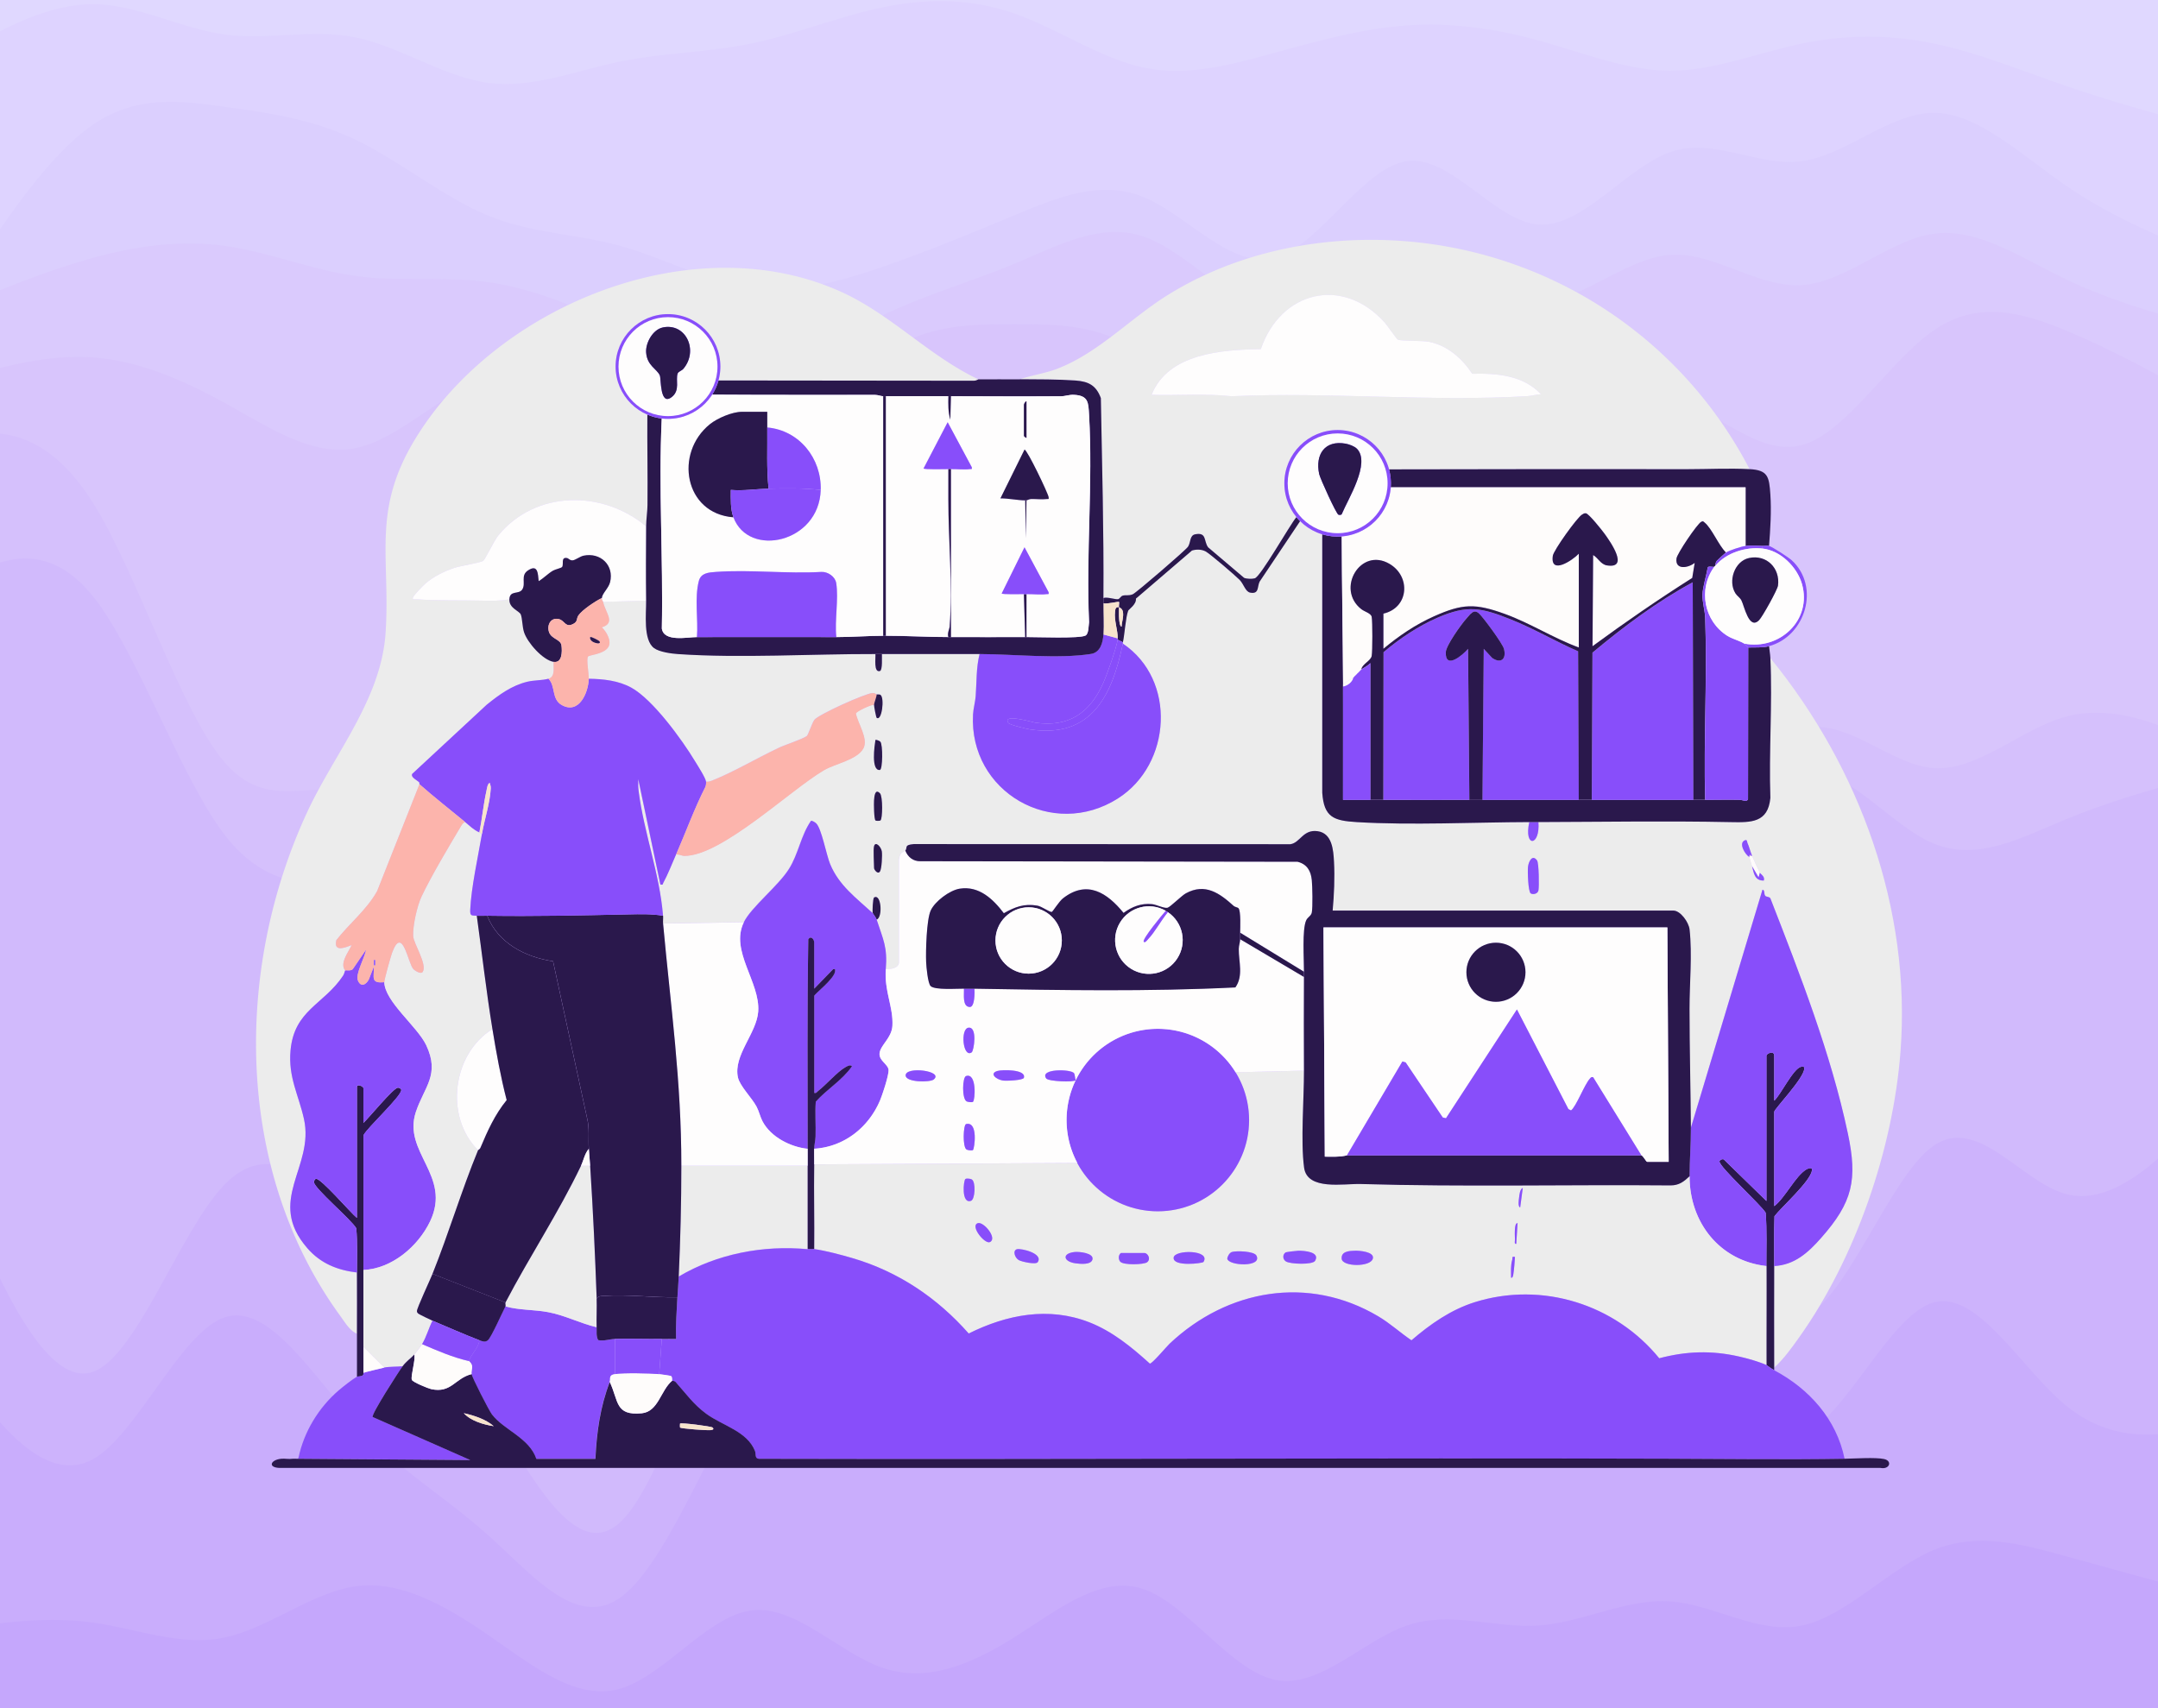 <svg xmlns="http://www.w3.org/2000/svg" viewBox="0 0 480 380"><rect x="0" y="0" width="480" height="380" fill="#333333" stroke="none"/><defs><style>.cls-5{fill:#ececec;mix-blend-mode:multiply}.cls-7{fill:#884efa}.cls-10{fill:#2a184c}.cls-12{fill:#fefdfd}.cls-13{fill:#fcb4ac}.cls-16{fill:#fefcfb}.cls-18{fill:#f7e4cc}</style></defs><g style="isolation:isolate"><g id="Layer_1" data-name="Layer 1"><path d="m-8.66 13.02 4.86-2.69c4.92-2.69 14.64-8.06 24.43-8.06s19.51 5.37 29.29 6.72c9.78 1.34 19.51-1.34 29.29.67 9.78 2.02 19.51 8.73 29.29 10.08 9.78 1.34 19.51-2.69 29.29-4.7 9.78-2.02 19.51-2.02 29.29-4.03 9.78-2.02 19.51-6.05 29.29-8.06 9.78-2.02 19.51-2.02 29.18 1.34s19.29 10.08 28.96 12.09c9.67 2.02 19.4-.67 29.18-3.36s19.51-5.37 29.29-6.05c9.78-.67 19.51.67 29.29 3.36s19.51 6.72 29.29 6.72 19.51-4.03 29.29-6.05 19.51-2.02 29.29 0 19.51 6.05 29.29 9.4c9.78 3.36 19.51 6.05 24.42 7.39l4.86 1.34v-40.97H-8.66z" style="fill:#e0d8ff"/><path d="m-8.66 65.41 4.86-7.39c4.92-7.39 14.64-22.17 24.42-28.88 9.78-6.72 19.51-5.37 29.29-4.03S69.42 27.8 79.2 32.5s19.51 12.76 29.29 16.79 19.51 4.03 29.29 6.72 19.51 8.06 29.29 9.4 19.51-1.34 29.29-4.7 19.51-7.39 29.18-11.42 19.29-8.06 28.96-4.03 19.4 16.12 29.18 13.43 19.51-20.15 29.29-21.49 19.51 13.43 29.29 14.11c9.78.67 19.51-12.76 29.29-16.12s19.51 3.36 29.29 2.02 19.51-10.75 29.29-10.75 19.51 9.4 29.29 16.12 19.51 10.75 24.42 12.76l4.86 2.02V27.81l-4.86-1.34c-4.92-1.34-14.64-4.03-24.42-7.39s-19.51-7.39-29.29-9.4c-9.78-2.02-19.51-2.02-29.29 0s-19.51 6.05-29.29 6.05-19.51-4.03-29.29-6.72-19.51-4.03-29.29-3.36-19.51 3.36-29.29 6.05-19.51 5.37-29.18 3.36-19.29-8.73-28.96-12.09-19.4-3.36-29.18-1.34-19.51 6.05-29.29 8.06c-9.78 2.02-19.51 2.02-29.29 4.03-9.78 2.02-19.51 6.05-29.29 4.7-9.78-1.34-19.51-8.06-29.29-10.08s-19.51.67-29.29-.67C40.13 6.3 30.41.93 20.63.93S1.12 6.3-3.8 8.99l-4.86 2.69z" style="fill:#ded3ff"/><path d="m-8.66 69.44 4.86-2.02c4.92-2.02 14.64-6.05 24.42-8.73C30.4 56 40.13 54.66 49.91 56s19.51 5.37 29.29 6.72c9.78 1.34 19.51 0 29.29 1.34s19.51 5.37 29.29 10.08c9.78 4.7 19.51 10.08 29.29 9.4s19.51-7.39 29.29-12.09 19.51-7.39 29.18-11.42 19.29-9.4 28.96-6.05c9.67 3.36 19.4 15.45 29.18 16.79s19.51-8.06 29.29-8.73 19.51 7.39 29.29 6.72 19.51-10.08 29.29-10.75 19.51 7.39 29.29 6.72 19.51-10.08 29.29-11.42 19.51 5.37 29.29 10.08c9.78 4.7 19.51 7.39 24.42 8.73l4.86 1.34V56l-4.86-2.02c-4.92-2.02-14.64-6.05-24.42-12.76-9.78-6.72-19.51-16.12-29.29-16.12s-19.51 9.4-29.29 10.75c-9.78 1.34-19.51-5.37-29.29-2.02-9.78 3.36-19.51 16.79-29.29 16.12s-19.51-15.45-29.29-14.11-19.51 18.81-29.29 21.49-19.51-9.4-29.18-13.43-19.29 0-28.96 4.03-19.4 8.06-29.18 11.42-19.51 6.05-29.29 4.7-19.51-6.72-29.29-9.4c-9.78-2.69-19.51-2.69-29.29-6.72S88.98 35.84 79.2 31.14s-19.51-6.05-29.29-7.39-19.51-2.69-29.29 4.03C10.84 34.51 1.12 49.29-3.8 56.67l-4.86 7.39v5.37Z" style="fill:#dbcffe"/><path d="m-8.66 85.56 4.86-1.34c4.92-1.34 14.64-4.03 24.42-3.36s19.51 4.7 29.29 10.08c9.78 5.37 19.51 12.09 29.29 10.08 9.78-2.02 19.51-12.76 29.29-15.45s19.51 2.69 29.29 8.73c9.78 6.05 19.51 12.76 29.29 9.4s19.51-16.79 29.29-23.51 19.51-6.72 29.18-6.72 19.29 0 28.96 6.72 19.4 20.15 29.18 24.18 19.51-1.34 29.29-4.03 19.51-2.69 29.29-5.37c9.78-2.69 19.51-8.06 29.29-5.37s19.51 13.43 29.29 10.75 19.51-18.81 29.29-25.52c9.78-6.72 19.51-4.03 29.29 0s19.51 9.4 24.42 12.09l4.86 2.69V72.15l-4.86-1.34c-4.92-1.34-14.64-4.03-24.42-8.73S439.91 50.66 430.13 52s-19.51 10.75-29.29 11.42-19.51-7.39-29.29-6.72-19.51 10.08-29.29 10.75-19.51-7.39-29.29-6.72-19.51 10.08-29.29 8.73c-9.78-1.34-19.51-13.43-29.18-16.79s-19.29 2.02-28.96 6.05-19.4 6.72-29.18 11.42-19.51 11.42-29.29 12.09-19.51-4.7-29.29-9.4-19.51-8.73-29.29-10.08c-9.78-1.34-19.51 0-29.29-1.34s-19.51-5.37-29.29-6.72c-9.78-1.34-19.51 0-29.29 2.69S1.11 64.1-3.8 66.11l-4.86 2.02v17.46Z" style="fill:#dacafd"/><path d="M-8.66 97.65h4.86c4.92 0 14.64 0 24.42 15.45s19.51 46.35 29.29 57.76 19.51 3.36 29.29 7.39 19.51 20.15 29.29 14.11 19.51-34.26 29.29-34.93 19.51 26.2 29.29 18.81 19.51-49.03 29.29-62.47c9.78-13.43 19.51 1.34 29.18 10.75 9.67 9.4 19.29 13.43 28.96 24.85s19.4 30.23 29.18 26.87 19.51-28.88 29.29-33.58 19.51 11.42 29.29 24.18 19.51 22.17 29.29 18.81 19.51-19.48 29.29-22.17 19.51 8.06 29.29 8.73 19.51-8.73 29.29-11.42 19.51 1.34 24.42 3.36l4.86 2.02V88.26l-4.86-2.69c-4.92-2.69-14.64-8.06-24.42-12.09s-19.51-6.72-29.29 0S410.62 96.32 400.84 99c-9.78 2.69-19.51-8.06-29.29-10.75s-19.51 2.69-29.29 5.37-19.51 2.69-29.29 5.37c-9.78 2.69-19.51 8.06-29.29 4.03s-19.51-17.46-29.18-24.18-19.29-6.72-28.96-6.72-19.4 0-29.18 6.72-19.51 20.15-29.29 23.51-19.51-3.36-29.29-9.4c-9.78-6.05-19.51-11.42-29.29-8.73S88.98 97.65 79.2 99.67s-19.51-4.7-29.29-10.08-19.51-9.4-29.29-10.08c-9.78-.67-19.51 2.02-24.42 3.36l-4.86 1.34v13.43Z" style="fill:#d8c5fc"/><path d="m-8.66 129.89 4.86-2.02c4.92-2.02 14.64-6.05 24.42 6.05 9.78 12.09 19.51 40.3 29.29 53.06s19.51 10.08 29.29 13.43c9.78 3.36 19.51 12.76 29.29 2.69 9.78-10.08 19.51-39.63 29.29-39.63s19.51 29.55 29.29 26.87 19.51-37.61 29.29-51.72 19.51-7.39 29.18 0 19.29 15.45 28.96 26.2 19.4 24.18 29.18 22.17c9.78-2.02 19.51-19.48 29.29-21.49 9.78-2.02 19.51 11.42 29.29 20.82s19.51 14.78 29.29 9.4c9.78-5.37 19.51-21.49 29.29-22.84 9.78-1.34 19.51 12.09 29.29 16.12s19.51-1.34 29.29-5.37 19.51-6.72 24.42-8.06l4.86-1.34v-9.4l-4.86-2.02c-4.92-2.02-14.64-6.05-24.42-3.36s-19.51 12.09-29.29 11.42-19.51-11.42-29.29-8.73-19.51 18.81-29.29 22.17-19.51-6.05-29.29-18.81-19.51-28.88-29.29-24.18-19.51 30.23-29.29 33.58c-9.78 3.36-19.51-15.45-29.18-26.87s-19.29-15.45-28.96-24.85-19.4-24.18-29.18-10.75-19.51 55.08-29.29 62.47-19.51-19.48-29.29-18.81-19.51 28.88-29.29 34.93-19.51-10.08-29.29-14.11-19.51 4.03-29.29-7.39-19.51-42.32-29.29-57.76C10.84 96.31 1.11 96.31-3.8 96.31h-4.86z" style="fill:#d5c0fc"/><path d="m-8.66 266.91 4.86 10.75c4.92 10.75 14.64 32.24 24.42 28.88s19.51-31.57 29.29-41.64c9.78-10.08 19.51-2.02 29.29 8.73s19.51 24.18 29.29 40.3 19.51 34.93 29.29 26.2 19.51-45 29.29-65.82 19.51-26.2 29.29-29.55c9.78-3.36 19.51-4.7 29.18 2.69s19.29 23.51 28.96 31.57 19.4 8.06 29.18 3.36 19.51-14.11 29.29-19.48 19.51-6.72 29.29-7.39 19.51-.67 29.29 10.08 19.51 32.24 29.29 28.88 19.51-31.57 29.29-38.29 19.51 8.06 29.29 10.75 19.51-6.72 24.42-11.42l4.86-4.7V172.9l-4.86 1.34c-4.92 1.34-14.64 4.03-24.42 8.06s-19.51 9.4-29.29 5.37-19.51-17.46-29.29-16.12-19.51 17.46-29.29 22.84c-9.78 5.37-19.51 0-29.29-9.4s-19.51-22.84-29.29-20.82-19.51 19.48-29.29 21.49c-9.78 2.02-19.51-11.42-29.18-22.17s-19.29-18.81-28.96-26.2-19.4-14.11-29.18 0-19.51 49.03-29.29 51.72-19.51-26.87-29.29-26.87-19.51 29.55-29.29 39.63-19.51.67-29.29-2.69-19.51-.67-29.29-13.43-19.51-40.97-29.29-53.06-19.51-8.06-24.42-6.05l-4.86 2.02v138.36Z" style="fill:#d1bafc"/><path d="m-8.66 307.21 4.86 6.05c4.92 6.05 14.64 18.14 24.42 12.76 9.78-5.37 19.51-28.21 29.29-31.57s19.51 12.76 29.29 23.51 19.51 16.12 29.29 24.85 19.51 20.82 29.29 14.11c9.78-6.72 19.51-32.24 29.29-48.36s19.51-22.84 29.29-28.21 19.51-9.4 29.18 0 19.29 32.24 28.96 38.29 19.4-4.7 29.18-11.42 19.51-9.4 29.29-14.78c9.78-5.37 19.51-13.43 29.29-13.43s19.51 8.06 29.29 19.48 19.51 26.2 29.29 22.17 19.51-26.87 29.29-29.55 19.51 14.78 29.29 22.84 19.51 6.72 24.42 6.05l4.86-.67v-69.85l-4.86 4.7c-4.92 4.7-14.64 14.11-24.42 11.42s-19.51-17.46-29.29-10.75c-9.78 6.72-19.51 34.93-29.29 38.29s-19.51-18.14-29.29-28.88c-9.78-10.75-19.51-10.75-29.29-10.08s-19.51 2.02-29.29 7.39-19.51 14.78-29.29 19.48-19.51 4.7-29.18-3.36-19.29-24.18-28.96-31.57-19.4-6.05-29.18-2.69-19.51 8.73-29.29 29.55-19.51 57.09-29.29 65.82-19.51-10.08-29.29-26.2-19.51-29.55-29.29-40.3-19.51-18.81-29.29-8.73-19.51 38.29-29.29 41.64c-9.78 3.36-19.51-18.14-24.42-28.88l-4.86-10.75v41.64Z" style="fill:#cdb3fc"/><path d="m-8.66 363.63 4.86-.67c4.92-.67 14.64-2.02 24.42-.67 9.78 1.34 19.51 5.37 29.29 3.36s19.51-10.08 29.29-11.42 19.51 4.03 29.29 10.75 19.51 14.78 29.29 12.09 19.51-16.12 29.29-17.46 19.51 9.4 29.29 12.76 19.51-.67 29.18-6.72 19.29-14.11 28.96-10.75 19.4 18.14 29.18 20.15c9.78 2.02 19.51-8.73 29.29-12.09s19.51.67 29.29 0 19.51-6.05 29.29-5.37c9.78.67 19.51 7.39 29.29 5.37s19.51-12.76 29.29-16.79 19.51-1.34 29.29 1.34 19.51 5.37 24.42 6.72l4.86 1.34v-37.61l-4.86.67c-4.92.67-14.64 2.02-24.42-6.05-9.78-8.06-19.51-25.52-29.29-22.84s-19.51 25.52-29.29 29.55-19.51-10.75-29.29-22.17-19.51-19.48-29.29-19.48-19.51 8.06-29.29 13.43-19.51 8.06-29.29 14.78-19.51 17.46-29.18 11.42-19.29-28.88-28.96-38.29c-9.67-9.4-19.4-5.37-29.18 0s-19.51 12.09-29.29 28.21-19.51 41.64-29.29 48.36-19.51-5.37-29.29-14.11c-9.78-8.73-19.51-14.11-29.29-24.85-9.78-10.75-19.51-26.87-29.29-23.51s-19.51 26.2-29.29 31.57-19.51-6.72-24.42-12.76l-4.86-6.05v57.76Z" style="fill:#c9adfc"/><path d="M-8.66 391.84h497.32v-37.61l-4.86-1.34c-4.92-1.34-14.64-4.03-24.42-6.72s-19.51-5.37-29.29-1.34-19.51 14.78-29.29 16.79c-9.78 2.02-19.51-4.7-29.29-5.37s-19.51 4.7-29.29 5.37-19.51-3.36-29.29 0-19.51 14.11-29.29 12.09-19.51-16.79-29.18-20.15-19.29 4.7-28.96 10.75-19.4 10.08-29.18 6.72-19.51-14.11-29.29-12.76c-9.78 1.34-19.51 14.78-29.29 17.46-9.78 2.69-19.51-5.37-29.29-12.09s-19.51-12.09-29.29-10.75-19.51 9.4-29.29 11.42-19.51-2.02-29.29-3.36-19.51 0-24.42.67l-4.86.67v29.55Z" style="fill:#c5a7fc"/><path d="M294.09 118.86v57.5c.37 5.46 2.55 6.21 7.67 6.52 12.16.73 26.08.03 38.4-.01-1.27 5.75 2.45 5.46 2.03 0 14.23-.04 28.47-.27 42.72.01 4.58.09 8.33.16 8.84-5.38-.35-10.29.48-20.89 0-31.14 19.89 24.37 31.4 55.85 28.97 87.63-1.66 21.67-10.03 46.02-22.65 63.68-1.61 2.26-3.39 4.74-5.45 6.57 0-7.53-.04-15.07 0-22.6 4.53-.22 7.57-3.01 10.42-6.24 7.04-7.96 8.15-12.95 5.95-23.31-3.77-17.78-10.65-35.36-17.22-52.24-.22-.39-.87-.29-1.12-.55-.38-.4-.07-1.34-.64-1.38l-15.94 53.01c-.06-8.81-.3-17.66-.3-26.52 0-5.6.64-12.09.01-17.66-.18-1.59-2.01-4.2-3.62-4.2h-75.77c.32-3.48.5-7.37.3-10.88-.14-2.58-.35-6.33-3.66-6.78s-3.86 2.6-6.05 2.9l-83.76-.03c-2.22.2-1.32.71-1.87 1.46-.38.53-1.21.04-1.45 2.17v22.88c-.24 1.21-1.91 1.35-2.9 1.31.39-4.92-.57-6.53-2.03-11.01 1.44-.61.97-5.93-.58-4.92-.27.17-.41 3-.29 3.47-3.67-3.38-7.52-6.16-9.49-10.93-.83-2.02-1.92-7.98-3.11-9.06-.24-.22-.84-.62-1.14-.56-2.28 3.28-2.78 7.36-4.92 10.73-2.42 3.82-8.38 8.47-10.03 11.84l-17.96.29c-.05-.57.05-1.17 0-1.74-.74-9.33-4.25-18.46-5.43-27.74-.11-.89-.1-1.78-.08-2.67l4.92 23.46c.66.12.46-.03.65-.37.96-1.76 2-4.39 2.83-6.29.65-.11 1.3.3 1.9.3 8.31-.02 23.6-14.74 31.04-19.08 2.47-1.44 7.41-2.3 8.75-4.87 1.12-2.14-1.27-5.54-1.68-7.74.13-.46 3.31-1.96 4.03-1.93-.01.36.46 2.81.58 2.9 1.14.83 1.8-4.34.87-5.08-.24-.2-.65-.06-.87-.13-.28-.08-.33-.34-.96-.29-1.64.14-12.03 4.78-12.9 5.98-.52.72-1.36 3.38-1.69 3.6-1.11.74-4.74 1.9-6.28 2.63-4.69 2.21-9.88 5.29-14.56 7.17-.52.21-.96.42-1.56.32-.07-.8-1.94-3.71-2.49-4.61-2.89-4.76-9.33-13.66-14.12-16.29-2.88-1.58-6.23-1.93-9.46-1.98.04-1.13-.59-4.36-.16-4.94.25-.34 3.58-.51 4.53-2.14.76-1.3-.43-3.42-1.46-4.36 3.17-.97.79-3.24.29-5.65l9.56-.29c.04 2.82-.72 8.72 1.76 10.56 1.18.87 3.85 1.23 5.33 1.33 13.85.94 29.8-.06 43.91-.01.08.87-.44 4.22 1.01 3.77.62-.19.41-3.14.43-3.77 7.24.01 14.49-.03 21.73 0-.78 3.11-.64 6.27-.87 9.41-.1 1.28-.52 2.76-.59 4.05-.92 17.19 17.68 27.96 32.27 18.65 11.91-7.6 13.05-26.38 1.06-34.42.02-.09-.02-.2 0-.29.4-1.9.6-5.47 1.17-7.02.1-.27 1.88-1.44 1.72-2.69l12.47-10.7c.96-.29 2.11-.29 3 .18.96.5 6.59 5.33 7.58 6.33s1.29 2.65 2.38 2.86c2.02.38 1.52-1.28 2.08-2.44l9.01-13.46c1.37 1.36 3.06 2.36 4.91 2.92Zm-98.29 46.12c-.16-.18-.96-.49-1.08-.37-.19 1.19-1.02 6.9.99 6.67.63-.07.7-5.66.09-6.31Zm.03 17.55c.5-.3.55-5.37-.1-6.04-1.1-1.12-1.25.65-1.32 1.58-.05.69-.02 4.19.33 4.47.12.1.92.09 1.09 0Zm193.3 8.16c.05.44.43 1.47.58 2.03.39 1.49.52 3.23 2.61 3.18.33-.9-.72-1.43-.87-1.74-.57-1.19-1.21-2.56-1.74-3.77-.35-.8-.62-1.99-1.03-2.89-.11-.24-.03-.79-.56-.58-1.51.6.02 3.17 1.01 3.76Zm-194.71-2.47c-.22.78 0 3.82 0 4.92 0 .3.82 1.49 1.31.73.4-.62.54-3.68.41-4.48-.16-.99-1.39-2.32-1.72-1.17m146.07 10.54c.49.31 1.56.1 1.7-.69.17-.89.1-6.07-.31-6.64-1.06-1.49-1.89.27-2.02 1.42-.1.89.01 5.52.62 5.91Z" class="cls-5"/><path d="M217.6 84.37c-.05 0-.45.31-.98.31-18.89-.02-37.79-.03-56.81-.06 1.66-6.01-1.7-12.25-7.63-14.18s-12.32 1.15-14.51 6.98.59 12.36 6.32 14.81c-.05 6.67.1 13.39.03 20.1-.02 1.48-.29 3.12-.3 4.77-9.67-8.12-24.61-8.07-32.89 2.02-.96 1.17-2.88 5.29-3.34 5.64-.58.44-5.03 1.11-6.3 1.53-2.26.73-4.81 1.98-6.59 3.55-.54.48-2.52 2.54-2.74 3.05-.25.59.41.41.72.43 4.7.34 9.76.18 14.48.3 2.08.05 4.21.1 6.24-.3-.09 2.01 2.24 2.56 2.55 3.39.34.92.32 2.73.71 3.92.75 2.29 4.16 6.2 6.58 6.6-.09 1.35.43 3.31-1.16 3.77-1.37.39-3.17.3-4.69.67-3.5.84-6.32 2.91-9.06 5.14l-16.54 15.35c-.39.76 1.05 1.4 1.51 1.84.14.13.06.44.1.47l-9.41 23.76c-2.33 4.2-6.15 7.18-9.07 10.92-.64 2.72 1.83 1.68 3.41 1.1-.72 1.56-2.75 4.1-1.44 5.65-.05.03-.2.75-.45 1.14-4.28 6.47-10.91 7.62-11.71 16.68-.53 5.99 1.79 9.87 2.99 15.25 2.37 10.72-8.52 18.1.78 28.76 2.92 3.35 6.64 4.85 11 5.37.03 4.53 0 9.08 0 13.61-1.58-.64-2.72-2.6-3.71-3.96-23.46-32.2-23.74-76.99-7.26-112.3 6.07-13 16.38-24.94 17.34-39.73 1.09-16.84-3.13-27.05 6.54-42.99 18.11-29.85 62.08-47.76 94.97-32.72 11.02 5.04 19.39 14.19 30.32 19.37ZM389.13 104.36c-4.59-.24-9.19.02-13.75.01-22.07-.02-44.15-.02-66.42.04-1.27-4.67-5.24-8.1-10.04-8.67s-9.47 1.84-11.8 6.08a11.87 11.87 0 0 0 1.23 13.21c-1.49 1.79-7.93 13.21-9.24 13.6-.62.18-1.78.15-2.39-.1l-7.99-6.78c-1.04-1.36-.25-3.41-2.87-2.91-1.27.25-.97 1.76-1.6 2.75-.49.76-11.55 10.28-12.29 10.59-.95.4-1.56.11-2.28.32-.4.12-.62.68-.98.77-.55.14-2.42-.56-3.28-.25.12-14.8-.31-29.72-.57-44.48-1.06-2.84-2.74-3.7-5.65-3.91-3.94-.28-8.41-.25-12.33-.28 2.79-.92 5.73-1.31 8.48-2.39 9.05-3.55 16.13-11.18 24.29-16.27 19.61-12.25 44.81-15.06 67.14-9.82 26.93 6.32 49.63 23.97 62.35 48.47Zm-61.66-21.21c-2.25-3.4-5.45-6.26-9.56-7.1-1.67-.34-6.25-.14-7.02-.51-.27-.13-2.33-3.16-2.89-3.78-9.42-10.47-23.18-6.95-27.56 5.91-8.6.12-20.67.94-24.3 10.17 5.92.16 11.92-.35 17.8.31 21.6-.99 44.31 1.27 65.78-.02.97-.06 2.05-.39 3.04-.43-3.98-4.23-9.78-4.68-15.29-4.55" class="cls-5"/><path d="M392.89 281.65c-.02-3.95.15-7.92-.16-11.86-.99-1.72-10.49-10.33-10.27-11.45.05-.26.64-.6.97-.4l9.47 9.23v-32.3c0-.5 1.74-1.29 1.74 0v9.99c1.44-1.31 4.21-7.13 5.94-7.53.49-.11.75-.16.73.44-.08 2.12-6.67 8.97-6.67 9.55v21c2.39-1.82 4.69-6.66 7.08-8.13.33-.2 1.44-.7 1.32.16-.34 2.43-6.69 8.08-8.35 10.2-.13 3.69-.04 7.4-.06 11.09-.04 7.53 0 15.07 0 22.6v.58c-.63-.34-1.64-1.11-1.74-1.16-.03-7.33.04-14.68 0-22.02Z" class="cls-10"/><path d="m376.09 250.94 15.94-53.01c.57.04.26.99.64 1.38.24.25.9.15 1.12.55 6.57 16.87 13.44 34.46 17.22 52.24 2.2 10.36 1.09 15.35-5.95 23.31-2.85 3.23-5.89 6.01-10.42 6.24.02-3.69-.07-7.4.06-11.09 1.65-2.12 8.01-7.76 8.35-10.2.12-.86-.99-.36-1.32-.16-2.39 1.47-4.7 6.31-7.08 8.13v-21c0-.59 6.59-7.43 6.67-9.55.02-.6-.24-.55-.73-.44-1.73.39-4.5 6.21-5.94 7.53v-9.99c0-1.29-1.74-.5-1.74 0v32.3l-9.47-9.23c-.33-.2-.92.14-.97.4-.22 1.12 9.29 9.73 10.27 11.45.31 3.94.13 7.92.16 11.86-10.39-1.16-17.11-9.69-17.09-19.99 0-3.55.31-7.13.29-10.72Z" class="cls-7"/><path d="M143.72 117.11c-.04 5.49-.07 11.02 0 16.51l-9.56.29c-.04-.18-.32-.32-.29-.87.05-1.01 1.49-2.18 1.83-3.53.94-3.79-2.16-6.69-5.9-5.9-.81.17-1.86 1.02-2.47 1.04s-.85-.44-1.19-.51c-1.44-.29-.71 1.38-1.09 1.96-.18.28-1.52.54-2.05.84-1.12.65-2.05 1.67-3.18 2.33-.18-1.68-.16-3.84-2.38-2.38-1.73 1.14-.41 2.88-1.27 4.23-.77 1.21-2.77.09-2.87 2.2-2.03.4-4.16.35-6.24.3-4.72-.12-9.78.04-14.48-.3-.31-.02-.97.16-.72-.43.22-.52 2.2-2.57 2.74-3.05 1.78-1.57 4.33-2.82 6.59-3.55 1.27-.41 5.71-1.09 6.3-1.53.46-.35 2.39-4.47 3.34-5.64 8.28-10.1 23.21-10.14 32.89-2.02Z" class="cls-12"/><path d="m289.18 115.94-9.01 13.46c-.56 1.16-.07 2.81-2.08 2.44-1.09-.2-1.43-1.9-2.38-2.86s-6.61-5.83-7.58-6.33c-.89-.46-2.04-.47-3-.18l-12.47 10.7c.16 1.26-1.62 2.42-1.72 2.69-.57 1.55-.77 5.12-1.17 7.02l-1.16-.58c.02-.09 0-.2 0-.29.04-1.82-.83-3.94-.59-5.95.07-.61.1-1.06.88-1 .02.9-.05 1.81.04 2.72.03.33.13 1.59.54 1.63.04-1.1.5-2.2.29-3.32-.15-.79-.84-.96-.86-1.02-.09-.24.1-1.06 0-1.16-.15-.15-2.87.56-3.48.29v-1.16c.85-.31 2.73.39 3.28.25.36-.09.59-.65.98-.77.73-.22 1.33.08 2.28-.32.75-.32 11.81-9.83 12.29-10.59.63-.99.33-2.51 1.6-2.75 2.62-.51 1.84 1.55 2.87 2.91l7.99 6.78c.61.25 1.78.28 2.39.1 1.31-.39 7.75-11.81 9.24-13.6.26.32.53.62.82.9Z" class="cls-10"/><path d="M248.61 142.02c0 .09.02.2 0 .29-.38 2.13-2.3 7.56-3.23 9.66-2.94 6.64-7.71 9.89-15.09 8.8-.54-.08-7.45-2.14-6.01.06.27.42 4.05 1.32 4.8 1.43 13.67 2.08 18.26-7.47 20.68-19.08 11.98 8.04 10.84 26.82-1.06 34.42-14.59 9.32-33.19-1.45-32.27-18.65.07-1.28.49-2.77.59-4.05.24-3.14.09-6.3.87-9.41 7.61.03 17.46 1.12 24.76-.02 2.11-.33 2.66-2.57 2.77-4.33l3.19.87Z" class="cls-7"/><path d="M249.76 142.89c-.02.09.02.2 0 .29-2.43 11.62-7.01 21.16-20.68 19.08-.75-.11-4.53-1.01-4.8-1.43-1.44-2.2 5.47-.14 6.01-.06 7.38 1.09 12.15-2.16 15.09-8.8.93-2.1 2.85-7.53 3.23-9.66l1.16.58ZM340.49 198.76c-.61-.39-.72-5.01-.62-5.91.12-1.15.96-2.91 2.02-1.42.41.57.48 5.75.31 6.64-.15.79-1.22 1-1.7.69Z" class="cls-7"/><path d="M195.8 164.98c.61.65.54 6.24-.09 6.31-2.01.23-1.18-5.48-.99-6.67.13-.12.92.19 1.08.37ZM195.83 182.53c-.17.1-.97.11-1.09 0-.35-.28-.38-3.78-.33-4.47.07-.93.22-2.7 1.32-1.58.65.67.6 5.74.1 6.04ZM194.42 188.22c.33-1.15 1.56.19 1.72 1.17.13.8-.01 3.86-.41 4.48-.49.76-1.31-.43-1.31-.73 0-1.11-.22-4.14 0-4.92" class="cls-10"/><path d="M342.19 182.87c.42 5.46-3.3 5.75-2.03 0z" class="cls-7"/><path d="M195 204.59c-.16-.49-.84-1.32-.87-1.45-.11-.48.02-3.3.29-3.47 1.55-1 2.01 4.31.58 4.92M196.16 145.5c-.03.63.18 3.58-.43 3.77-1.45.45-.93-2.9-1.01-3.77h1.45Z" class="cls-10"/><path d="M389.13 190.69c-.99-.59-2.52-3.16-1.01-3.76.53-.21.45.34.56.58.41.91.68 2.09 1.03 2.89h-.29l-.14-.28-.14.28v.29Z" class="cls-7"/><path d="M389.71 190.4c.52 1.2 1.16 2.58 1.74 3.77l-.29 1.02-1.45-2.46c-.15-.56-.53-1.59-.58-2.03 0-.08-.02-.27 0-.29.03-.04.19.02.29 0h.29Z" class="cls-16"/><path d="m389.71 192.71 1.45 2.46.29-1.02c.15.31 1.19.84.87 1.74-2.08.04-2.21-1.7-2.61-3.18" class="cls-7"/><path d="M290.04 238.19c.01 6.29-.77 15.69.03 21.56.7 5.14 8.81 3.52 12.59 3.63 22.93.67 45.98.12 68.96.31 1.86 0 2.93-.84 4.19-2.04-.01 10.3 6.7 18.83 17.09 19.99.04 7.33-.03 14.68 0 22.02-1.59-.72-4.34-1.49-6.08-1.89-6.13-1.39-11.69-1.21-17.76.39-9.79-12.01-26.05-17.15-40.99-12.49-5.34 1.67-9.94 4.89-14.12 8.49-2.53-1.71-4.77-3.78-7.41-5.35-15.49-9.18-33.51-6.02-46.34 6.06-.74.7-3.95 4.56-4.45 4.47-4.01-3.64-8.32-7.19-13.44-9.18-9.07-3.54-18.37-1.72-26.84 2.49-6.99-7.92-15.61-13.75-25.82-16.76-2.49-.73-6.03-1.69-8.55-2.02.07-6.27-.09-12.56 0-18.83l58.54-.3a20.32 20.32 0 0 0 17.64 10.72c7.39.09 14.25-3.84 17.91-10.27a20.3 20.3 0 0 0-.35-20.64l15.2-.37Zm-75.3 24.09c-.44.28-.96 5.61 1.23 4.86.94-.32 1.1-4.23.18-4.76-.31-.18-1.15-.27-1.41-.1m123.39 6.33.58-4.34c-.65.28-.75 1.57-.83 2.21-.06.44-.3 1.95.25 2.13m-120.64 3.5c-1.79.59 1.57 4.77 2.71 4.2 1.71-.85-1.45-4.61-2.71-4.2m119.77 4.61.29-4.63c-.49 0-.55.96-.58 1.3-.06.72-.03 1.59 0 2.32.02.35-.22 1.08.29 1.01m-111.07 1.19c-1 .31-.46 1.9.42 2.41.63.37 3.79 1.06 4.2.48 1.37-1.97-3.78-3.15-4.61-2.89Zm62.64.33c-.35 0-2.71.28-2.85.36-.7.42-.76 1.49.02 2.01.93.63 5.96.79 6.5-.12 1.19-2-2.41-2.26-3.68-2.25Zm12.46 0c-1.23.04-3.01.15-2.86 1.8.17 1.8 6.43 1.87 6.93-.05.4-1.54-3.03-1.79-4.07-1.75m-62.31.29c-2.87.33-2.44 2.15.23 2.51 1.09.15 3.45.38 3.77-.84.39-1.45-2.96-1.8-4.01-1.67Zm28.71 2.21c1.7-2.73-6.46-2.78-6.64-.97-.21 2.1 6.45 1.28 6.64.97m6.32-2.22c-.52.16-.99.96-1.03 1.5.31 1.62 7.84 1.94 6.49-.69-.52-1.02-4.51-1.1-5.46-.81m-24.68.23c-.59.41-.61 1.38-.17 1.91.69.84 5.31.68 5.99.14.91-.71.15-2.05-.6-2.05zm87.64.87c-.83-.14-.48.17-.62.67-.36 1.32-.25 2.61-.25 3.96.38.08.46-.53.5-.79.2-1.21.28-2.61.36-3.84ZM179.65 259.34v18.54c-9.87-.93-20.14 1.01-28.68 6.08.37-8.21.57-16.38.58-24.62z" class="cls-5"/><path d="M194.13 203.14c.03.13.71.96.87 1.45 1.46 4.48 2.42 6.09 2.03 11.01-.38 4.85 1.69 8.45 1.46 12.61-.15 2.71-2.69 4.34-2.86 6.15-.15 1.64 1.92 2.43 2 3.69.07 1.18-1.38 5.54-1.91 6.81-2.56 6.02-8.01 10.32-14.63 10.72.02-1.01.27-1.85.3-2.74.08-2.59-.14-5.19.05-7.77 2.51-2.8 5.89-4.75 8.06-7.88-.44-.44-1.08.01-1.5.24-1.72.95-4.28 3.91-6.03 5.26-.29.23-.37.56-.87.43v-21.58c0-.36 4.54-3.83 4.64-5.5.03-.45.04-.5-.44-.44l-4.21 4.34v-10.28c0-.68-.71-1.6-1.31-.73-.25 15.51-.14 31.11-.14 46.64-3.81-.39-8.16-2.6-10.01-6.07-.55-1.02-.8-2.26-1.34-3.29-1.04-1.97-3.75-4.6-4.16-6.55-1.05-4.89 4.18-9.79 4.52-14.63.46-6.54-6.32-13.48-3.2-19.85 1.65-3.37 7.61-8.02 10.03-11.84 2.14-3.38 2.64-7.45 4.92-10.73.29-.07.9.34 1.14.56 1.18 1.08 2.27 7.04 3.11 9.06 1.97 4.78 5.82 7.55 9.49 10.93Z" class="cls-7"/><path d="M179.65 255.58c0-15.54-.12-31.13.14-46.64.59-.87 1.31.05 1.31.73v10.28l4.21-4.34c.48-.07.47-.02.44.44-.1 1.67-4.64 5.13-4.64 5.5v21.58c.5.12.58-.21.87-.43 1.75-1.35 4.31-4.31 6.03-5.26.41-.23 1.06-.68 1.5-.24-2.17 3.13-5.55 5.08-8.06 7.88-.19 2.58.04 5.19-.05 7.77-.03.89-.28 1.73-.3 2.74-.03 1.15.02 2.32 0 3.48-.09 6.27.07 12.56 0 18.83-.09-.01-.88.05-1.45 0v-22.31ZM79.4 283.1c-.02-3.27.14-6.58-.15-9.84-1.05-1.9-9.4-8.91-9.42-10.29 0-.27.23-.68.44-.72 1.07-.22 7.81 7.66 9.12 8.69v-29.11c0-.77 1.45-.17 1.45.29v7.68c1.16-1.04 6.69-7.83 7.68-7.83.27 0 .68.24.73.45.27 1.28-7.59 8.46-8.4 10.14-.01 9.99 0 19.99 0 29.98v22.88s.08.39-.19.59c-.38.28-1.06.16-1.26.28v-9.56c0-4.53.03-9.08 0-13.61Z" class="cls-10"/><path d="M76.79 215.89c.2-.12 1.42.22 1.76-.41l2.87-4.22c-.23 1.68-2.42 5.4-1.81 6.87.65 1.56 1.85.95 2.45-.29l1.1-2.81c.07 2.39-.8 3.8 2.32 3.47.13 4.34 7.34 9.84 9.32 14 3.13 6.6-.44 9.28-2.3 14.89-2.98 8.98 8.04 14.13 3.17 24.32-2.66 5.55-8.49 10.54-14.83 10.81v-29.98c.81-1.68 8.66-8.86 8.4-10.14-.04-.21-.46-.45-.73-.45-.98 0-6.51 6.8-7.68 7.83v-7.68c0-.46-1.45-1.06-1.45-.29v29.11c-1.31-1.03-8.05-8.92-9.12-8.69-.21.04-.45.45-.44.72.01 1.38 8.36 8.39 9.42 10.29.29 3.27.13 6.57.15 9.84-4.36-.52-8.08-2.02-11-5.37-9.3-10.67 1.59-18.04-.78-28.76-1.19-5.39-3.52-9.26-2.99-15.25.81-9.06 7.44-10.21 11.71-16.68.25-.38.4-1.11.45-1.14Z" class="cls-7"/><path d="M327.47 83.15c5.51-.13 11.31.33 15.29 4.55-.99.04-2.08.37-3.04.43-21.47 1.29-44.18-.97-65.78.02-5.89-.65-11.88-.14-17.8-.31 3.64-9.23 15.7-10.05 24.3-10.17 4.38-12.86 18.14-16.39 27.56-5.91.56.62 2.62 3.64 2.89 3.78.77.38 5.35.17 7.02.51 4.1.84 7.3 3.7 9.56 7.1" class="cls-12"/><path d="M106.63 185.18c.16.07.33.3.58.29-.87 5.04-2.41 12.02-2.62 16.96-.06 1.44.35 1.2 1.46 1.29 1.17 8.39 2.11 16.84 3.48 25.2-8.89 5.5-10.72 19.46-3.19 26.94-3.63 8.8-6.53 18.52-10.14 27.52-.51 1.27-3.49 7.64-3.47 8.28 0 .3.1.37.28.56.12.13 2.78 1.42 3.19 1.59-.85 1.68-1.34 3.6-2.32 5.21-.16.26-1.48 2.04-1.74 2.32-.8.87-1.72 1.42-2.61 2.61-1.16.13-2.99.06-4.06.29l-4.64-4.63v-17.09c6.34-.27 12.17-5.26 14.83-10.81 4.87-10.18-6.15-15.33-3.17-24.32 1.86-5.61 5.43-8.29 2.3-14.89-1.98-4.16-9.2-9.65-9.32-14-.02-.57 1.43-5.7 1.73-6.53 2.33-6.35 3.54 2.43 4.77 3.65.35.35 1.67 1.21 2.06.57 1.03-1.68-2.07-6.33-2.14-7.96-.1-2.29.88-6.7 1.88-8.81 2.25-4.73 6.01-10.98 8.74-15.59.24-.41.46-.77.93-.96 1.08.89 1.89 1.75 3.19 2.32Z" class="cls-5"/><path d="M179.65 277.88c.57.05 1.35-.01 1.45 0 2.52.34 6.06 1.29 8.55 2.02 10.21 3.01 18.83 8.84 25.82 16.76 8.46-4.21 17.77-6.03 26.84-2.49 5.11 2 9.43 5.54 13.44 9.18.49.09 3.7-3.77 4.45-4.47 12.83-12.07 30.84-15.24 46.34-6.06 2.64 1.56 4.88 3.64 7.41 5.35 4.19-3.6 8.78-6.82 14.12-8.49 14.94-4.66 31.2.47 40.99 12.49 6.07-1.6 11.63-1.78 17.76-.39 1.75.39 4.49 1.16 6.08 1.89.1.04 1.11.82 1.74 1.16 7.8 4.15 13.85 10.9 15.65 19.7-13.11.22-26.39.03-39.54-.01-67.32-.21-134.64.19-201.96.02-.97-.06-.6-1.08-.87-1.74-1.76-4.41-7.22-5.62-10.84-8.28-2.86-2.1-4.55-4.54-6.83-7.09-.21-.23-.7-.24-.73-.27-.07-.1.09-.8-.27-1.03-.11-.07-2.24-.39-2.63-.42l.58-7.82c1.06-.01 2.13.01 3.19 0-.11-3.1.11-6.19.29-9.27.09-1.54.22-3.08.29-4.63 8.54-5.08 18.82-7.01 28.68-6.08ZM89.54 303.95c-.82 1.1-7.03 10.74-6.65 11.27l21.71 9.58-39.4-.29c.35-.05.95.19 1.19-.17 1.18-5.79 4.5-11.22 8.95-15.04.98-.84 2.99-2.42 4.06-3.04.2-.11.88 0 1.26-.28.27-.2.16-.58.19-.59.21-.11 4.06-1.03 4.64-1.16 1.07-.23 2.9-.16 4.06-.29ZM132.71 295.26c.03.97-.14 1.95.33 2.86 1.27.29 2.49-.22 3.72-.25v7.82c-1.5.24-.9 1.06-1.16 1.74-2.12 5.47-2.92 11.22-3.19 17.09h-13.14c-1.56-4.66-7.21-6.39-9.88-9.88-.65-.85-4.42-8.24-4.52-8.96-.14-1.04.66-1.82-.58-2.9.51-1.62 2.18-2.89 2.32-4.63.67.25 1.3.49 1.88 0 .77-.65 3.2-6.16 3.91-7.53 3.1.87 6.39.68 9.57 1.29 3.72.72 7.06 2.48 10.71 3.34Z" class="cls-7"/><path d="M245.42 134.2c.61.27 3.32-.44 3.48-.29.1.1-.09.92 0 1.16-.78-.06-.81.39-.88 1-.24 2.02.63 4.13.59 5.95l-3.19-.87c.14-2.24-.02-4.68 0-6.95" class="cls-18"/><path d="M85.48 304.24c-.58.12-4.42 1.05-4.64 1.16v-5.79z" class="cls-16"/><path d="M131.26 259.34c.63 9.82 1.1 19.79 1.45 29.55.07 2.12-.06 4.26 0 6.37-3.65-.87-6.99-2.63-10.71-3.34-3.18-.61-6.47-.42-9.57-1.29.09-.16-.09-.71 0-.87 5.33-10.18 11.84-20.01 16.8-30.42z" class="cls-5"/><path d="M248.9 135.07c.03.06.71.23.86 1.02.22 1.12-.25 2.22-.29 3.32-.41-.03-.51-1.3-.54-1.63-.09-.91-.02-1.81-.04-2.72ZM389.42 190.4c-.1.02-.26-.04-.29 0l.14-.28.14.28Z" class="cls-18"/><path d="M301.29 278.24c1.04-.04 4.47.21 4.07 1.75-.49 1.92-6.76 1.85-6.93.05-.16-1.65 1.63-1.76 2.86-1.8M288.83 278.24c1.26 0 4.87.25 3.68 2.25-.55.92-5.57.75-6.5.12-.78-.52-.72-1.6-.02-2.01.14-.08 2.49-.36 2.85-.36ZM274.01 278.52c.95-.29 4.94-.21 5.46.81 1.35 2.63-6.18 2.3-6.49.69.04-.54.51-1.34 1.03-1.5M249.33 278.75h5.22c.76 0 1.51 1.35.6 2.05-.69.54-5.3.7-5.99-.14-.44-.53-.42-1.51.17-1.91M267.69 280.74c-.19.31-6.86 1.13-6.64-.97.18-1.81 8.34-1.76 6.64.97M238.98 278.53c1.04-.12 4.39.22 4.01 1.67-.32 1.22-2.68.99-3.77.84-2.67-.37-3.1-2.18-.23-2.51ZM226.19 277.91c.83-.26 5.99.92 4.61 2.89-.41.58-3.57-.11-4.2-.48-.88-.52-1.41-2.1-.42-2.41ZM214.74 262.28c.27-.17 1.11-.07 1.41.1.92.53.76 4.44-.18 4.76-2.19.75-1.68-4.58-1.23-4.86M217.49 272.11c1.27-.42 4.42 3.34 2.71 4.2-1.14.57-4.5-3.61-2.71-4.2M336.97 279.62c-.08 1.23-.17 2.63-.36 3.84-.04.26-.12.87-.5.79 0-1.36-.12-2.64.25-3.96.14-.49-.21-.81.62-.67ZM338.13 268.61c-.55-.18-.3-1.69-.25-2.13.08-.64.18-1.93.83-2.21zM337.26 276.72c-.51.07-.27-.66-.29-1.01-.03-.73-.06-1.6 0-2.32.03-.34.09-1.3.58-1.3z" class="cls-7"/><path d="M165.45 205.17c-3.13 6.37 3.66 13.32 3.2 19.85-.34 4.84-5.56 9.74-4.52 14.63.42 1.95 3.12 4.58 4.16 6.55.54 1.03.8 2.27 1.34 3.29 1.85 3.47 6.2 5.68 10.01 6.07v3.77h-28.1c.02-18.87-2.36-35.34-4.06-53.88l17.96-.29ZM109.53 228.92c.87 5.3 1.82 10.6 3.17 15.81-2.64 3.25-4.24 6.81-5.85 10.64-.13.31-.49.46-.51.5-7.53-7.48-5.7-21.44 3.19-26.94Z" class="cls-12"/><path d="M104.9 305.69c.1.72 3.86 8.1 4.52 8.96 2.67 3.48 8.31 5.21 9.88 9.89h13.14c.27-5.88 1.07-11.63 3.19-17.1 2.01 4.24 1.16 7.53 7.11 6.97 3.73-.36 4.21-5.14 6.79-7.26.02.03.52.04.73.27 2.28 2.55 3.97 4.99 6.83 7.09 3.62 2.65 9.08 3.87 10.84 8.28.26.66-.1 1.68.87 1.74 67.32.17 134.64-.23 201.96-.02 13.15.04 26.42.23 39.54.01 2.22-.04 6.86-.35 8.77.06s1.23 2.39-.79 1.98H62.15c-2.65-.11-1.94-1.79.33-2.03.94-.1 1.61.13 2.72-.01l39.4.29-21.71-9.58c-.38-.53 5.83-10.18 6.65-11.27.89-1.19 1.81-1.74 2.61-2.61.31 1.24-.83 4.71-.55 5.6.16.53 3.67 1.94 4.31 2.08 4.5.97 5.27-2.41 8.99-3.34m4.92 11.58c-1.77-1.54-4.4-2.39-6.66-2.89 1.55 1.71 4.39 2.55 6.66 2.89m48.68.3c-.25-.26-6.99-1.13-7.24-.87-.03.03-.03.83 0 .87.23.25 6.05.68 6.82.58.4-.05.83-.15.43-.58ZM147.49 203.72c.05.57-.05 1.17 0 1.74 1.7 18.54 4.07 35.01 4.06 53.88 0 8.24-.21 16.41-.58 24.62-.07 1.56-.2 3.09-.29 4.63-5.43.11-10.94-.68-16.38-.3-.6.04-1.2 0-1.58.59-.35-9.76-.82-19.73-1.45-29.55-.08-1.26-.2-2.55-.29-3.77-.16-2.23.18-4.51-.37-6.72l-7.59-35c-6.2-.92-12.27-4.06-14.64-10.13 10.48.16 20.99-.07 31.42-.3 2.55-.06 5.18-.12 7.69.3Z" class="cls-10"/><path d="M150.67 288.6c-.17 3.08-.39 6.17-.29 9.27-1.06 0-2.13-.02-3.19 0-3.47.05-6.96-.09-10.43 0-1.23.03-2.46.54-3.72.25-.47-.91-.3-1.89-.33-2.86-.06-2.12.07-4.26 0-6.37.38-.59.98-.55 1.58-.59 5.44-.38 10.95.41 16.38.3" class="cls-10"/><path d="M136.77 305.69c2-.32 7.68-.18 9.85 0 .4.03 2.52.34 2.63.42.35.23.19.93.27 1.03-2.58 2.12-3.07 6.9-6.79 7.26-5.96.57-5.1-2.73-7.11-6.97.26-.68-.34-1.5 1.16-1.74Z" class="cls-16"/><path d="m147.2 297.87-.58 7.82c-2.17-.18-7.85-.32-9.85 0v-7.82c3.47-.09 6.96.05 10.43 0" class="cls-7"/><path d="M133.87 133.04c-1.39.66-4.41 2.67-5.23 3.9-.47.72-.09 1.28-1.07 1.83-1.78.99-1.94-.69-3.2-1.02-1.82-.49-2.78 1.24-2.26 2.84s2.61 1.63 2.78 3.01.15 3.95-1.75 3.64c-2.43-.4-5.84-4.3-6.58-6.6-.39-1.19-.37-3.01-.71-3.92-.31-.83-2.64-1.38-2.55-3.39.09-2.11 2.1-1 2.87-2.2.86-1.35-.46-3.09 1.27-4.23 2.22-1.46 2.2.7 2.38 2.38 1.13-.66 2.05-1.67 3.18-2.33.53-.31 1.87-.57 2.05-.84.37-.58-.35-2.25 1.09-1.96.34.07.57.53 1.19.51s1.66-.87 2.47-1.04c3.74-.79 6.84 2.11 5.9 5.9-.33 1.34-1.78 2.52-1.83 3.53Z" class="cls-10"/><path d="M104.32 302.79c1.24 1.08.44 1.86.58 2.9-3.72.92-4.49 4.3-8.99 3.34-.65-.14-4.15-1.56-4.31-2.08-.28-.88.86-4.36.55-5.6.25-.27 1.58-2.05 1.74-2.32 3.39 1.44 6.81 2.94 10.43 3.77Z" class="cls-16"/><path d="M158.5 317.57c.41.42-.02.52-.43.58-.77.1-6.58-.33-6.82-.58-.03-.03-.03-.83 0-.87.25-.26 6.99.61 7.24.87ZM109.82 317.27c-2.27-.34-5.12-1.18-6.66-2.89 2.26.5 4.89 1.35 6.66 2.89" class="cls-18"/><path d="M121.99 151c1.63 1.53.63 4.55 2.98 5.85 3.82 2.12 5.89-2.73 6-5.85 3.23.05 6.59.4 9.46 1.98 4.79 2.64 11.24 11.53 14.12 16.29.55.9 2.42 3.81 2.49 4.61.03.39 0 .78-.14 1.16-2.48 4.88-4.36 10.1-6.53 15.07-.83 1.91-1.87 4.54-2.83 6.29-.18.34.01.49-.65.37l-4.92-23.46c-.02.89-.04 1.78.08 2.67 1.18 9.28 4.69 18.42 5.43 27.74-2.51-.42-5.14-.36-7.69-.3-10.43.23-20.95.46-31.42.3-.76-.01-1.56.06-2.32 0-1.11-.09-1.52.15-1.46-1.29.21-4.94 1.75-11.92 2.62-16.96.57-3.27 1.78-6.75 1.95-10.08.03-.48-.11-.78-.22-1.22-.51.13-.63 1.27-.73 1.73-.69 3.05-.97 6.22-1.58 9.28-1.3-.57-2.11-1.43-3.19-2.32-3.27-2.7-7.03-5.65-10.14-8.4-.03-.03.04-.35-.1-.47-.47-.44-1.91-1.08-1.51-1.84l16.54-15.35c2.74-2.22 5.56-4.29 9.06-5.14 1.53-.37 3.33-.28 4.69-.67Z" class="cls-7"/><path d="M107.21 185.47c-.25.01-.42-.22-.58-.29.61-3.06.9-6.23 1.58-9.28.1-.45.22-1.6.73-1.73.11.44.24.74.22 1.22-.18 3.32-1.39 6.81-1.95 10.08" class="cls-18"/><path d="M108.37 203.72c2.37 6.07 8.44 9.21 14.64 10.13l7.59 35c.55 2.22.21 4.49.37 6.72-.92 1.05-1.16 2.55-1.74 3.77-4.97 10.41-11.48 20.24-16.8 30.42l-16.23-6.37c3.61-9 6.51-18.72 10.14-27.52.02-.04.38-.19.51-.5 1.61-3.82 3.2-7.39 5.85-10.64-1.35-5.2-2.3-10.5-3.17-15.81-1.37-8.36-2.31-16.81-3.48-25.2.75.06 1.56-.01 2.32 0" class="cls-10"/><path d="M131.26 259.34h-2.03c.58-1.21.82-2.72 1.74-3.77.09 1.21.21 2.51.29 3.77" class="cls-16"/><path d="M133.87 133.04c-.03.55.25.69.29.87.5 2.4 2.89 4.67-.29 5.65 1.04.95 2.22 3.06 1.46 4.36-.95 1.63-4.28 1.79-4.53 2.14-.42.59.2 3.82.16 4.94-.11 3.12-2.18 7.98-6 5.85-2.35-1.31-1.35-4.32-2.98-5.85 1.59-.45 1.07-2.42 1.16-3.77 1.91.31 1.93-2.21 1.75-3.64s-2.27-1.43-2.78-3.01.44-3.33 2.26-2.84c1.26.33 1.41 2.01 3.2 1.02.98-.54.6-1.11 1.07-1.83.81-1.24 3.84-3.24 5.23-3.9Zm-.58 9.57c-.07-.08-1.81-1.07-2.02-.87-.28 1.3 2.87 1.88 2.02.87M195 154.48c-.03.66-.56 1.78-.58 2.32-.72-.03-3.9 1.47-4.03 1.93.41 2.2 2.8 5.6 1.68 7.74-1.34 2.56-6.28 3.43-8.75 4.87-7.44 4.34-22.73 19.05-31.04 19.08-.59 0-1.25-.41-1.9-.3 2.17-4.97 4.05-10.19 6.53-15.07.14-.37.17-.76.14-1.16.59.1 1.03-.11 1.56-.32 4.69-1.88 9.87-4.96 14.56-7.17 1.54-.73 5.17-1.88 6.28-2.63.33-.22 1.17-2.89 1.69-3.6.88-1.2 11.26-5.84 12.9-5.98.64-.05.68.21.96.29" class="cls-13"/><path d="M195 154.48c.23.07.63-.07.87.13.92.74.26 5.91-.87 5.08-.12-.09-.6-2.54-.58-2.9.02-.54.55-1.65.58-2.32ZM133.29 142.61c.85 1-2.31.43-2.02-.87.22-.2 1.95.79 2.02.87" class="cls-10"/><path d="M103.45 182.87c-.47.19-.68.55-.93.96-2.74 4.61-6.49 10.86-8.74 15.59-1 2.11-1.98 6.52-1.88 8.81.07 1.64 3.17 6.29 2.14 7.96-.39.63-1.7-.23-2.06-.57-1.23-1.22-2.44-9.99-4.77-3.65-.3.83-1.74 5.96-1.73 6.53-3.12.32-2.25-1.09-2.32-3.47l-1.1 2.81c-.61 1.24-1.8 1.86-2.45.29-.61-1.46 1.59-5.19 1.81-6.87l-2.87 4.22c-.34.63-1.56.29-1.76.41-1.3-1.55.72-4.09 1.44-5.65-1.58.59-4.05 1.62-3.41-1.1 2.92-3.73 6.74-6.72 9.07-10.92l9.41-23.76c3.11 2.75 6.87 5.7 10.14 8.4Zm-20 31.86v-1.16h-.28v1.16z" class="cls-13"/><path d="M83.17 213.57h.28v1.16h-.28z" class="cls-7"/><path d="M112.43 289.76c-.09.16.09.7 0 .87-.71 1.37-3.15 6.88-3.91 7.53-.58.49-1.21.26-1.88 0-3.21-1.23-7.17-2.98-10.43-4.35-.41-.17-3.07-1.46-3.19-1.59-.18-.19-.27-.26-.28-.56-.02-.63 2.96-7 3.47-8.28l16.23 6.37Z" class="cls-10"/><path d="M106.63 298.16c-.14 1.75-1.81 3.01-2.32 4.63-3.62-.82-7.04-2.32-10.43-3.77.98-1.62 1.46-3.53 2.32-5.21 3.26 1.37 7.22 3.12 10.43 4.35" class="cls-7"/><path d="M298.43 119.33c.03 11.01.24 21.91.3 32.83v.58c.04 8.4-.03 16.81 0 25.2 2.02 0 4.06-.01 6.09 0h2.9c6.37.03 12.75.01 19.12 0h27.24c7.53.01 15.07.01 22.6 0h2.61c2.55 0 5.13-.07 7.69-.01.64.01 1.59.61 1.83-.18l.04-33.7c1.39-.04 3.32.07 4.64-.29.07.88.25 1.71.29 2.61.48 10.24-.35 20.85 0 31.14-.52 5.54-4.26 5.47-8.84 5.38-14.25-.29-28.5-.05-42.72-.01h-2.03c-12.32.04-26.24.74-38.4.01-5.12-.31-7.3-1.06-7.68-6.52v-57.5c1.41.43 2.89.59 4.35.47ZM389.13 104.36c4.13.22 4.38 1.69 4.65 5.64.25 3.63 0 7.85-.3 11.45-.34-.09-1.02.02-1.45 0-1.09-.06-2.71-.11-3.77 0v-13.04h-78.92c.1-1.34-.03-2.69-.38-3.99 22.27-.06 44.34-.06 66.42-.04 4.56 0 9.16-.25 13.75-.01Z" class="cls-10"/><path d="M309.34 108.41h78.92v13.04c-.93.1-3.58.97-4.35 1.45-1.62-1.55-3.13-5.36-4.77-6.68-.31-.25-.32-.35-.73-.14-.89.45-5.35 7.05-5.5 8.15-.35 2.63 2.59 2.15 4.05.99l-.55 3.35c-7.58 4.8-14.96 9.88-22.18 15.19l.14-20.28c1.11.65 1.69 2.08 3.06 2.3 5.06.82.77-5.27-.51-7.03-.57-.79-3.52-4.5-4.16-4.56-.41-.04-.56.11-.87.29-1.1.65-6.31 7.94-6.49 9.16-.63 4.39 4.43.99 5.78-.46v20.86c-5.65-2.07-10.79-5.41-16.44-7.46-6.59-2.39-9.4-2.33-15.82.55-4.05 1.81-7.81 4.36-11.2 7.2v-7.82c5.69-1.32 6.14-8.26 1.36-11.07-6.47-3.8-11.96 5.59-6.3 10.06.76.6 2.17.92 2.33 1.73.19 1.01.19 7.67 0 8.69-.21 1.13-2.15 1.79-2.31 3.05-.2.15-.48.56-.87.87-.59.47-.34.34-.58.58-.09.09-.13.25-.29.29l-2.32 1.45c-.06-10.91-.26-21.82-.3-32.83 5.83-.45 10.47-5.09 10.91-10.92Z" class="cls-16"/><path d="M301.05 150.71c-.19 1.01-1.29 1.88-2.32 2.03v-.58z" class="cls-16"/><path d="M351.17 177.94h-21.44l.29-33.6 1.88 2.03c1.94 1.32 3.21.25 2.61-2.04-.31-1.18-4.48-6.85-5.5-7.82-1.22-1.17-1.97.12-2.91 1.16-1.12 1.24-4.45 5.93-4.52 7.38-.19 4.02 3.78.68 4.95-.72l.29 33.6c-6.37.01-12.75.03-19.12 0l.05-32.83c3.53-3 7.75-5.83 12.02-7.68 6.65-2.89 9.78-2.21 16.32.4 5.1 2.04 9.9 4.9 14.94 7.08l.14 33.03ZM354.07 177.94l.15-32.73c6.96-5.81 14.31-11.32 22.3-15.65l.15 48.38c-7.53.01-15.07.01-22.6 0" class="cls-7"/><path d="M302.79 148.97c.16-1.26 2.1-1.92 2.31-3.05.19-1.01.2-7.67 0-8.69-.15-.81-1.57-1.13-2.33-1.73-5.67-4.47-.17-13.86 6.3-10.06 4.78 2.81 4.32 9.75-1.36 11.07v7.82c3.39-2.84 7.15-5.39 11.2-7.2 6.42-2.88 9.23-2.93 15.82-.55 5.65 2.05 10.8 5.39 16.44 7.46v-20.86c-1.35 1.44-6.41 4.85-5.78.46.17-1.22 5.39-8.51 6.49-9.16.31-.18.45-.33.87-.29.64.06 3.59 3.77 4.16 4.56 1.27 1.76 5.57 7.84.51 7.03-1.37-.22-1.95-1.65-3.06-2.3l-.14 20.28c7.23-5.31 14.61-10.39 22.18-15.19l.55-3.35c-1.45 1.16-4.4 1.65-4.05-.99.15-1.1 4.61-7.7 5.5-8.15.42-.21.42-.11.73.14 1.64 1.32 3.15 5.13 4.77 6.68-.12.07-1.97 1.76-2.05 1.87-.23.32-.31.63-.27 1.02-.09.11-.22.2-.29.29-.36.09-1.38-.22-1.45.18-.31 1.83-1.13 4.38-1.17 6.04-.04 1.63.55 3.58.61 5.2.47 13.37-.37 27.02-.01 40.42h-2.61l-.15-48.38c-7.99 4.33-15.34 9.84-22.3 15.65l-.15 32.73h-2.9l-.14-33.03c-5.03-2.19-9.84-5.05-14.94-7.08-6.54-2.62-9.67-3.29-16.32-.4-4.27 1.85-8.49 4.68-12.02 7.68l-.05 32.83h-2.9V147.5c-.56.67-1.51 1.05-2.03 1.45Z" class="cls-10"/><path d="M381.31 126.09c-3.68 5-2.27 12.18 2.99 15.41 1.08.66 2.77 1.09 3.68 1.68.22.14.56.69.87.87l-.04 33.7c-.24.79-1.18.19-1.83.18-2.56-.05-5.14 0-7.69.01-.36-13.4.48-27.05.01-40.42-.06-1.63-.65-3.57-.61-5.2.04-1.66.86-4.22 1.17-6.04.07-.4 1.1-.1 1.45-.18Z" class="cls-7"/><path d="m326.83 177.94-.29-33.6c-1.18 1.4-5.14 4.74-4.95.72.07-1.46 3.4-6.14 4.52-7.38.94-1.04 1.69-2.34 2.91-1.16 1.02.98 5.19 6.64 5.5 7.82.6 2.28-.67 3.36-2.61 2.04l-1.88-2.03-.29 33.6h-2.9Z" class="cls-10"/><path d="M304.81 177.94h-6.09c-.03-8.4.05-16.81 0-25.2 1.03-.15 2.13-1.02 2.32-2.03.16-.04.2-.2.29-.29l.58-.58c.39-.31.67-.72.87-.87.52-.4 1.47-.78 2.03-1.45z" class="cls-7"/><path d="m301.92 149.84-.58.58c.24-.24-.01-.11.58-.58" class="cls-16"/><path d="M393.47 121.45c.77.2 4.35 2.54 5.06 3.19 6.4 5.88 3.08 16.91-5.06 19.11-1.32.36-3.25.25-4.64.29-.31-.18-.65-.73-.87-.87 7.86 1.53 15.14-5.25 12.84-13.27-1.09-3.79-4.76-7.43-8.78-7.88v-.58c.43.02 1.11-.09 1.45 0Z" class="cls-7"/><path d="M388.26 121.45c1.06-.11 2.67-.06 3.77 0v.58c-3.69-.41-7.98.9-10.43 3.77-.04-.39.04-.7.27-1.02.08-.11 1.93-1.8 2.05-1.87.77-.48 3.42-1.35 4.35-1.45Z" class="cls-7"/><path d="M392.03 122.03c4.02.45 7.69 4.09 8.78 7.88 2.3 8.02-4.97 14.8-12.84 13.27-.91-.59-2.59-1.02-3.68-1.68-5.26-3.23-6.67-10.4-2.99-15.41.07-.09.2-.18.29-.29 2.45-2.87 6.74-4.18 10.43-3.77Zm-2.98 2.1c-3.24.68-4.76 5.13-3.06 7.85.37.6.99.93 1.33 1.56.65 1.22 1.68 6.74 3.96 4.41.73-.75 4.06-6.71 4.19-7.68.52-3.87-2.54-6.95-6.43-6.14Z" class="cls-12"/><path d="M389.05 124.13c3.88-.82 6.94 2.26 6.43 6.14-.13.97-3.46 6.93-4.19 7.68-2.28 2.34-3.31-3.19-3.96-4.41-.34-.63-.96-.96-1.33-1.56-1.7-2.72-.18-7.17 3.06-7.85ZM226.88 84.37c3.91.03 8.39 0 12.33.28 2.91.21 4.6 1.07 5.65 3.91.26 14.76.68 29.68.57 44.48v1.16c-.02 2.27.14 4.71 0 6.95-.11 1.76-.65 4-2.77 4.33-7.29 1.14-17.15.05-24.76.02s-14.49.01-21.73 0h-1.45c-14.1-.04-30.05.96-43.91.01-1.48-.1-4.15-.46-5.33-1.33-2.47-1.83-1.72-7.73-1.76-10.56-.07-5.49-.04-11.02 0-16.51.01-1.64.29-3.29.3-4.77.07-6.71-.08-13.44-.03-20.1 1.02.44 2.1.73 3.2.86-.73 15.52.34 31.12.02 46.73.48 3.05 5.64 1.91 7.81 1.9 10.33-.03 20.67 0 31 0 3.46 0 7.09-.29 10.43-.29h.58c4.5 0 9.29.3 13.91.29h.58c5.5 0 11.02.03 16.52 0h.29c2.27-.01 11.83.37 13.13-.34.73-.4.66-2.14.79-2.97-.7-15.14.88-31.03 0-46.09-.16-2.76-.12-4.32-3.34-4.49-1.1-.06-1.95.31-2.89.32-8.11.05-16.41.01-24.49-.01h-.58c-4.61-.01-9.32 0-13.91 0h-.58c-.48 0-1.15-.3-1.87-.3-12.03 0-24.06.03-36.18-.05.62-.98 1.1-2.05 1.41-3.16 19.02.03 37.92.04 56.81.06.53 0 .93-.31.98-.31 3.08 0 6.18-.02 9.27 0Z" class="cls-10"/><path d="M210.94 88.14c-.03 1.76-.07 3.52.43 5.22l.14-5.22c8.09.02 16.38.07 24.49.01.94 0 1.79-.38 2.89-.32 3.22.17 3.18 1.73 3.34 4.49.88 15.05-.7 30.95 0 46.09-.13.83-.06 2.57-.79 2.97-1.3.71-10.86.33-13.13.34v-9.56c1.37-.02 3.23.18 4.5 0 .4-.06.5.16.43-.43l-5.36-9.99-5.07 10.27c0 .26 4.37.14 4.93.15l.29 9.56c-5.5.03-11.02 0-16.52 0v-37.37c1.3-.02 2.99.16 4.21 0 .4-.05.5.16.42-.43l-5.36-10-5.36 10.28c0 .28 4.92.15 5.51.15v6.66c0 9.16.98 19.32.29 28.39-.04.48-.58 1.52-.29 2.32-4.61 0-9.41-.3-13.91-.29v-53.3c4.59 0 9.3-.01 13.91 0Zm17.38 9.27V89.3c-.22-.17-.58.59-.58.72v6.95c0 .05.39.46.58.43Zm0 13.9c.14 0 .58-.28 1-.29 1.1-.04 2.47.15 3.5 0 .38-.05.52.15.43-.43-.14-.88-4.77-10.57-5.36-10.57l-5.36 10.85c1.75-.02 3.84.44 5.51.44l.14 8.4zM196.45 88.14v53.3c-3.34 0-6.97.29-10.43.29-.4-3.67.54-8.48-.02-12.01-.23-1.45-1.86-2.56-3.3-2.49-7.66.45-15.91-.56-23.49 0-1.6.12-3.3.22-3.77 2.02-.98 3.77-.12 8.56-.42 12.48-2.16 0-7.33 1.15-7.81-1.9.32-15.61-.75-31.21-.02-46.73 4.45.53 8.8-1.53 11.21-5.31 12.12.08 24.15.04 36.18.05.72 0 1.39.3 1.87.3m-33.32 26.94c3.39 9.1 19.06 5.67 19.41-6.08.21-7.03-4.77-13.28-11.88-13.9-.01-1.16.01-2.32 0-3.48h-5.65c-2.13 0-5.42 1.4-7.1 2.75-7.97 6.41-5.72 19.88 5.22 20.72Z" class="cls-12"/><path d="M186.02 141.73c-10.33 0-20.67-.03-31 0 .3-3.91-.57-8.7.42-12.48.47-1.8 2.17-1.9 3.77-2.02 7.59-.55 15.83.45 23.49 0 1.45-.07 3.07 1.04 3.3 2.49.56 3.53-.38 8.33.02 12.01" class="cls-7"/><path d="M197.03 88.14v53.3h-.58v-53.3zM228.32 132.17v9.56h-.29l-.29-9.56zM211.52 88.14l-.14 5.22c-.51-1.69-.47-3.46-.43-5.22h.58ZM211.52 139.41v2.32h-.58c-.29-.8.25-1.83.29-2.32zM228.03 111.31c-1.67 0-3.76-.46-5.51-.44l5.36-10.85c.59 0 5.23 9.69 5.36 10.57.09.59-.05.38-.43.43-1.03.14-2.4-.04-3.5 0-.42.01-.86.29-1 .29h-.29Z" class="cls-10"/><path d="M210.94 104.36c-.58 0-5.51.13-5.51-.15l5.36-10.28 5.36 10c.08.59-.02.37-.42.43-1.22.16-2.91-.02-4.21 0zM227.74 132.17c-.56 0-4.93.11-4.93-.15l5.07-10.27 5.36 9.99c.07.6-.03.38-.43.43-1.27.18-3.13-.02-4.5 0h-.58Z" class="cls-7"/><path d="M211.52 111.02v28.39h-.29c.69-9.07-.29-19.23-.29-28.39zM228.32 97.41c-.19.02-.58-.38-.58-.43v-6.95c0-.14.36-.89.58-.72v8.11ZM211.52 104.36v6.66h-.58v-6.66zM228.32 111.31l-.14 8.4-.14-8.4h.29ZM163.13 115.08c-10.94-.84-13.19-14.3-5.22-20.72 1.68-1.35 4.97-2.75 7.1-2.75h5.65c.01 1.16-.01 2.32 0 3.48.06 4.54-.19 9.1.29 13.61-2.79.07-5.59.53-8.4.29 0 1.98-.12 4.21.58 6.08Z" class="cls-10"/><path d="M170.96 108.71c3.8-.1 7.84-.15 11.59.29-.35 11.75-16.02 15.18-19.41 6.08-.7-1.88-.58-4.11-.58-6.08 2.82.24 5.62-.22 8.4-.29" class="cls-7"/><path d="M182.55 109c-3.75-.43-7.79-.38-11.59-.29-.48-4.52-.23-9.07-.29-13.61 7.11.63 12.09 6.88 11.88 13.9M160.23 81.53c0-6.44-5.22-11.65-11.65-11.65s-11.65 5.22-11.65 11.65 5.22 11.65 11.65 11.65 11.65-5.22 11.65-11.65m-.64.03c0-6.08-4.93-11.01-11.01-11.01s-11.01 4.93-11.01 11.01 4.93 11.01 11.01 11.01 11.01-4.93 11.01-11.01" class="cls-7"/><path d="M159.59 81.56c0 6.08-4.93 11.01-11.01 11.01s-11.01-4.93-11.01-11.01 4.93-11.01 11.01-11.01 11.01 4.93 11.01 11.01m-12.18-8.71c-2.2.46-3.85 3.43-3.69 5.57.21 2.93 2.38 3.62 3.04 5.08.33.74-.03 7.05 2.74 4.75 1.8-1.49.74-3.72 1.22-5.15.15-.45.92-.64 1.27-1.05 3.43-4.05.61-10.29-4.58-9.21Z" class="cls-12"/><path d="M147.41 72.85c5.19-1.08 8.02 5.17 4.58 9.21-.35.41-1.12.6-1.27 1.05-.49 1.42.58 3.65-1.22 5.15-2.77 2.3-2.41-4.02-2.74-4.75-.67-1.47-2.83-2.16-3.04-5.08-.16-2.15 1.49-5.12 3.69-5.57Z" class="cls-10"/><ellipse cx="257.53" cy="249.18" class="cls-7" rx="20.3" ry="20.29"/><path d="M201.38 189.24c.57 1.41 1.74 2.36 3.32 2.33l83.91.12c2.08.53 2.96 2.01 3.17 4.07.14 1.4.24 5.99 0 7.23-.14.73-.89 1.02-1.22 1.68-.98 1.98-.5 8.88-.52 11.5l-14.2-8.69c.02-1.08.18-4.78-.36-5.43-.18-.22-.78-.26-1.07-.52-3.09-2.8-6.33-5.17-10.65-2.8-.94.51-3.46 3.04-4.06 3.2-.74.2-2.48-.69-3.44-.8-2.4-.26-4.45.55-6.35 1.95-3.62-4.47-8.1-7.41-13.45-3.26-.92.71-2.32 3.01-2.51 3.04-.5.07-2.22-1.23-3.23-1.4-2.95-.5-4.96.3-7.44 1.69-2.38-3.15-5.52-6.14-9.81-5.46-2.25.36-5.49 2.77-6.45 4.85S205.9 211.53 206 214c.04 1.04.38 4.79 1.01 5.37 1.01.91 5.81.54 7.41.56.06 1.21-.42 4.05 1.31 4.08 1.1.02 1.1-3.3 1.01-4.08 19.31.34 38.75.67 58.04-.28 1.83-2.6.74-5.65.76-8.57 0-.79.3-1.47.3-2.16l14.2 8.4c-.05 6.95-.02 13.91 0 20.86l-15.2.37a20.33 20.33 0 0 0-18.31-9.66c-7.41.37-14.03 4.75-17.26 11.42-.12-.32-.2-1.32-.36-1.57-.63-.96-7.76-1.08-6.21 1.14.49.7 6.09.86 6.57.42-2.83 5.85-2.7 12.7.37 18.42l-58.54.3c.02-1.16-.03-2.32 0-3.48 6.62-.4 12.07-4.7 14.63-10.72.54-1.27 1.99-5.62 1.91-6.81-.08-1.26-2.15-2.05-2-3.69.17-1.81 2.71-3.43 2.86-6.15.22-4.16-1.85-7.76-1.46-12.61.99.04 2.66-.1 2.89-1.31v-22.88c.25-2.13 1.07-1.65 1.46-2.17Zm14.75 44.87c.49-.34 1.34-5.71-.69-5.49-1.91.2-1.26 6.83.69 5.49m-8.45 6.04c2.33-1.93-6.29-3-6.24-.9.03 1.57 5.44 1.56 6.24.9m14.18-1.9c-1.9.56-.29 1.9 1.23 2.13.77.12 4.48-.04 4.65-.61.58-1.93-4.86-1.82-5.88-1.52m-5.44 6.87c.51-.43.86-6.53-1.53-5.74-.82.27-.96 5.01.11 5.63.28.16 1.24.27 1.43.11Zm0 10.72c.33-.28 1.22-6.43-1.52-5.78-.64.15-.82 5.13.1 5.67.29.17 1.24.27 1.43.11Z" class="cls-12"/><path d="M290.04 216.18v1.16l-14.2-8.4v-1.45z" class="cls-10"/><path d="M239.27 240.33c-.47.44-6.08.28-6.57-.42-1.55-2.22 5.58-2.1 6.21-1.14.16.25.23 1.24.36 1.57ZM207.68 240.15c-.8.66-6.21.67-6.24-.9-.05-2.1 8.58-1.03 6.24.9M221.86 238.25c1.02-.3 6.45-.4 5.88 1.52-.17.56-3.87.72-4.65.61-1.52-.23-3.13-1.57-1.23-2.13M216.42 245.12c-.18.15-1.15.05-1.43-.11-1.07-.63-.93-5.36-.11-5.63 2.4-.78 2.04 5.32 1.53 5.74ZM216.42 255.84c-.19.16-1.14.05-1.43-.11-.92-.53-.74-5.51-.1-5.67 2.74-.65 1.85 5.5 1.52 5.78ZM216.13 234.11c-1.95 1.34-2.59-5.29-.69-5.49 2.03-.21 1.18 5.15.69 5.49M216.73 219.94c.09.78.09 4.1-1.01 4.08-1.73-.02-1.25-2.87-1.31-4.08.77 0 1.55-.01 2.32 0" class="cls-7"/><path d="M214.42 219.94c-1.59-.02-6.4.35-7.41-.56-.63-.57-.97-4.33-1.01-5.37-.1-2.47.09-9.44 1.02-11.46s4.19-4.49 6.45-4.85c4.29-.68 7.43 2.31 9.81 5.46 2.48-1.39 4.48-2.19 7.44-1.69 1.01.17 2.73 1.48 3.23 1.4.2-.03 1.6-2.33 2.51-3.04 5.34-4.15 9.82-1.21 13.45 3.26 1.9-1.39 3.95-2.2 6.35-1.95.97.1 2.7 1 3.44.8.6-.16 3.12-2.69 4.06-3.2 4.32-2.37 7.56 0 10.65 2.8.29.26.89.3 1.07.52.55.65.38 4.35.36 5.43v1.45c0 .69-.29 1.37-.3 2.16-.03 2.92 1.07 5.97-.76 8.57-19.28.95-38.73.62-58.04.28-.77-.01-1.55 0-2.32 0Zm45.35-17.02q-.225-.15-.48-.3c-3.55-2.04-8.09-.86-10.19 2.66s-1.01 8.07 2.47 10.24 8.05 1.16 10.28-2.28 1.31-8.02-2.09-10.32Zm-23.59 6.3c0-4.08-3.3-7.38-7.38-7.38s-7.38 3.3-7.38 7.38 3.3 7.38 7.38 7.38 7.38-3.3 7.38-7.38" class="cls-10"/><circle cx="228.8" cy="209.22" r="7.38" class="cls-12"/><path d="M259.29 202.62c-.58.63-5.38 6.4-4.89 6.89.31.32.81-.42.98-.61 1.5-1.55 2.81-4.07 4.38-5.99 3.39 2.3 4.32 6.89 2.09 10.32s-6.81 4.45-10.28 2.28c-3.48-2.17-4.57-6.72-2.47-10.24s6.64-4.7 10.19-2.66Z" class="cls-12"/><path d="M259.77 202.92c-1.57 1.92-2.89 4.44-4.38 5.99-.18.18-.67.92-.98.61-.48-.49 4.31-6.26 4.89-6.89q.24.135.48.3Z" class="cls-7"/><path d="M201.38 189.24c.55-.75-.35-1.26 1.87-1.46l83.76.03c2.19-.3 2.79-3.34 6.05-2.9s3.52 4.2 3.66 6.78c.19 3.51.02 7.4-.3 10.88h75.77c1.61 0 3.44 2.61 3.62 4.2.62 5.57-.02 12.06-.01 17.66 0 8.86.24 17.71.3 26.52.02 3.59-.29 7.17-.29 10.72-1.26 1.19-2.33 2.03-4.19 2.04-22.98-.2-46.02.36-68.96-.31-3.78-.11-11.89 1.5-12.59-3.63-.8-5.87-.01-15.27-.03-21.56-.02-6.95-.05-13.91 0-20.86v-1.16c.02-2.62-.46-9.52.52-11.5.33-.66 1.08-.95 1.22-1.68.24-1.25.14-5.83 0-7.23-.21-2.07-1.08-3.54-3.17-4.07l-83.91-.12c-1.58.03-2.75-.91-3.32-2.33Zm163.7 67.78c.45.14 1.05 1.45 1.3 1.45h4.78l-.29-52.14h-76.49l.29 50.99c1.65 0 3.31.11 4.93-.29h65.48Z" class="cls-10"/><path d="M299.6 257.02c-1.61.4-3.27.29-4.93.29l-.29-50.99h76.49l.29 52.14h-4.78c-.26 0-.86-1.31-1.3-1.45l-10.73-17.38c-.42-.09-.47.04-.71.3-1.24 1.36-3.05 6.23-4.21 7.09l-.58-.3-11.45-22.16-15.78 24.2-.72-.17-8.25-12.25-.73-.2-12.33 20.87Zm39.71-40.73c0-3.63-2.94-6.57-6.57-6.57s-6.57 2.94-6.57 6.57 2.94 6.57 6.57 6.57 6.57-2.94 6.57-6.57" class="cls-12"/><path d="m299.6 257.02 12.33-20.87.73.2 8.25 12.25.72.17 15.78-24.2 11.45 22.16.58.3c1.16-.86 2.97-5.73 4.21-7.09.24-.26.29-.39.71-.3l10.73 17.38h-65.48Z" class="cls-7"/><circle cx="332.74" cy="216.29" r="6.57" class="cls-10"/><path d="M309.38 107.52c0-6.55-5.31-11.85-11.85-11.85s-11.85 5.31-11.85 11.85 5.31 11.85 11.85 11.85 11.85-5.31 11.85-11.85m-.74 0c0-6.13-4.97-11.1-11.11-11.1s-11.11 4.97-11.11 11.1 4.97 11.1 11.11 11.1 11.11-4.97 11.11-11.1" class="cls-7"/><path d="M308.64 107.52c0 6.13-4.97 11.1-11.11 11.1s-11.11-4.97-11.11-11.1 4.97-11.1 11.11-11.1 11.11 4.97 11.11 11.1m-6.82-7.69c-.54-.56-1.73-.99-2.49-1.13-4.67-.84-6.82 2.42-5.9 6.76.21.98 3.81 8.89 4.29 9.05.18.06.68.09.75-.18 1.37-3.32 6.44-11.31 3.36-14.5Z" class="cls-12"/><path d="M301.82 99.83c3.09 3.19-1.99 11.18-3.36 14.5-.06.27-.57.24-.75.18-.48-.15-4.08-8.06-4.29-9.05-.92-4.34 1.23-7.61 5.9-6.76.76.14 1.96.57 2.49 1.13Z" class="cls-10"/></g></g></svg>
